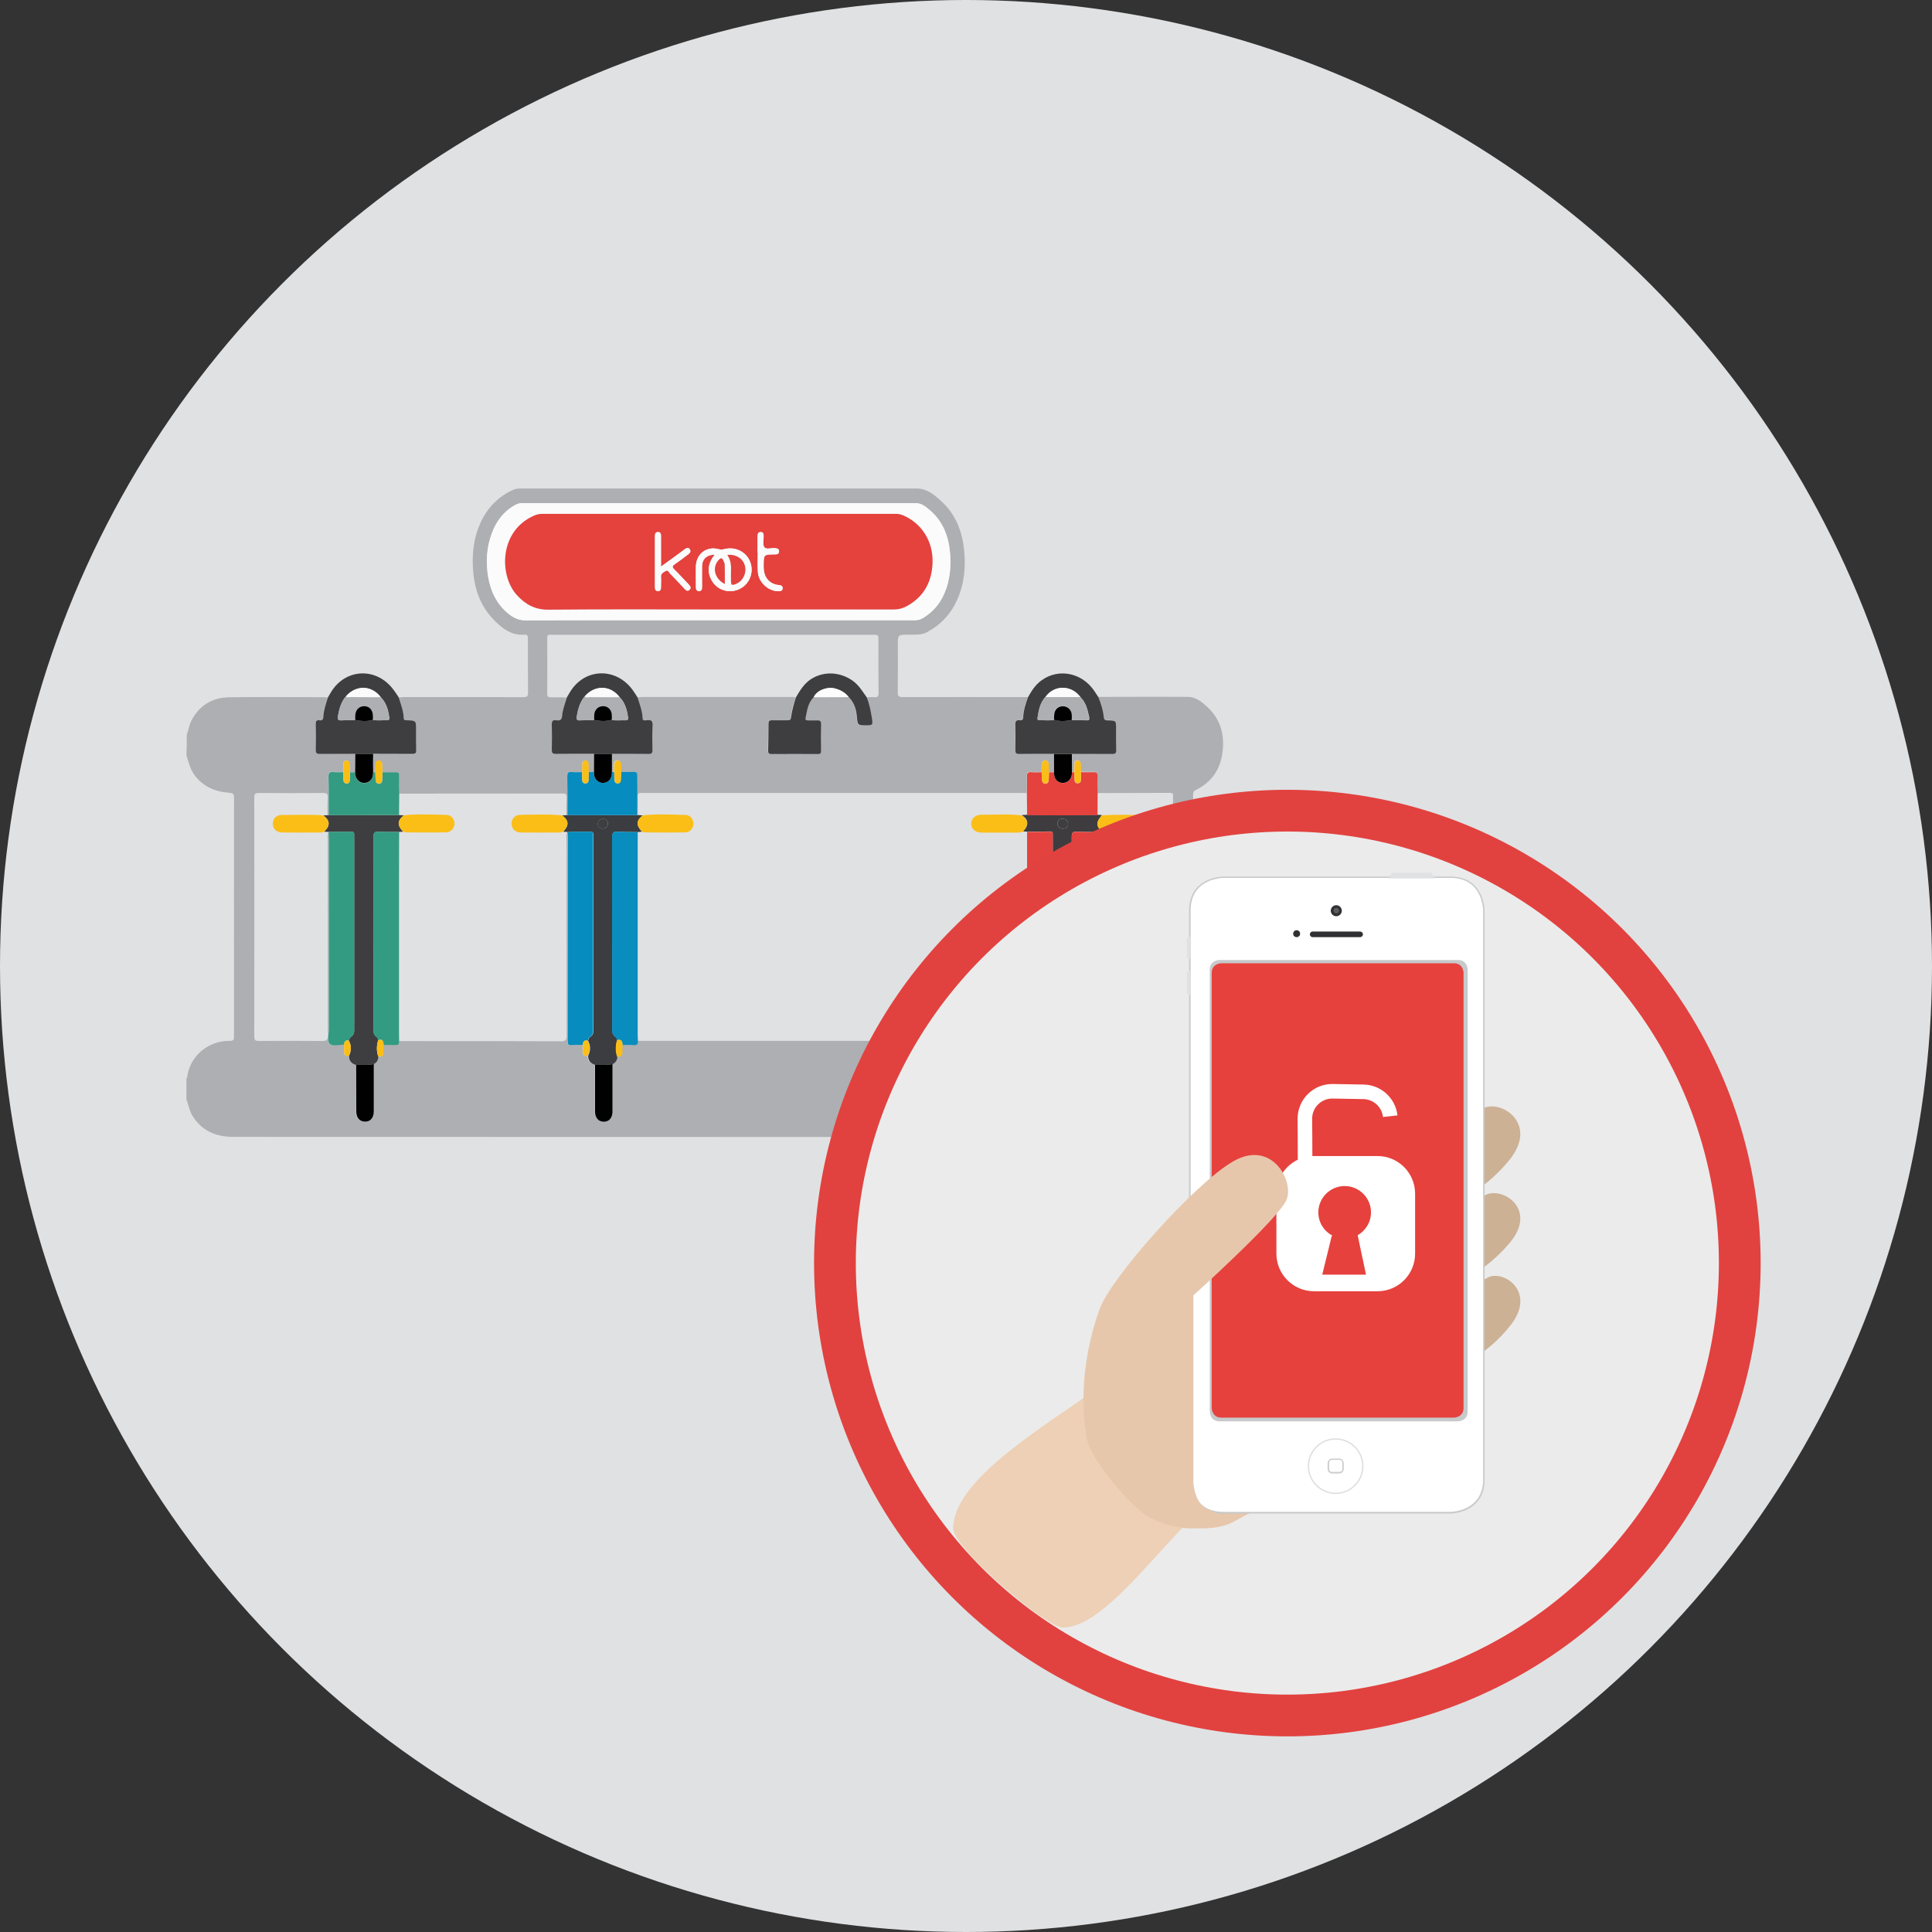 <svg xmlns="http://www.w3.org/2000/svg" xmlns:xlink="http://www.w3.org/1999/xlink" version="1.1" id="Layer_1" x="0" y="0" xml:space="preserve" width="199" height="199"><rect width="100%" height="100%" fill="#333333" stroke="none"/><style type="text/css" id="style2">.st0{fill:#e0e1e3}.st1{fill:#adafb2}.st2{fill:#3e3e40}.st5{fill:#e4423e}.st6{fill:#339b82}.st7{fill:#068cbe}.st9{fill:#e5413d}.st10{fill:#010101}.st11{fill:#fbbe17}.st12{fill:#fbfbfb}.st16{fill:#e7c7ac}.st17{fill:#ccb195}.st19{fill:#fff}.st20{fill:#c7c9cb}.st21{fill:#313133}</style><circle class="st0" cx="99.5" cy="99.5" r="99.5" id="circle4" stroke-width="1.1"/><g id="g132" transform="translate(-12 -12) scale(1.116)"><path class="st1" d="m 27.99,78.56 c 0.17,-0.41 0.21,-0.86 0.41,-1.26 0.73,-1.44 1.94,-2.17 3.51,-2.19 2.87,-0.05 5.73,-0.01 8.6,-0.01 0.17,0 0.34,0.01 0.5,0.02 -0.18,0.59 -0.39,1.17 -0.43,1.79 -0.02,0.25 -0.1,0.36 -0.35,0.32 -0.28,-0.04 -0.36,0.08 -0.35,0.36 0.02,0.8 0.02,1.6 0,2.4 -0.01,0.28 0.08,0.36 0.36,0.35 1.09,-0.02 2.19,-0.01 3.28,-0.01 0,0.56 0,1.12 -0.01,1.68 -0.16,0 -0.31,0 -0.47,0 -0.01,-0.25 -0.01,-0.5 -0.02,-0.75 -0.01,-0.18 -0.1,-0.31 -0.27,-0.32 -0.2,-0.01 -0.3,0.12 -0.32,0.31 -0.01,0.25 -0.01,0.5 -0.02,0.75 -0.29,0 -0.59,0.02 -0.88,-0.01 -0.36,-0.04 -0.49,0.07 -0.48,0.45 0.03,1.17 0.02,2.35 0.02,3.53 -0.03,0 -0.06,0 -0.09,0 0,-0.53 -0.01,-1.07 0.02,-1.6 0.02,-0.33 -0.08,-0.43 -0.42,-0.43 -1.98,0.02 -3.97,0.02 -5.95,0 -0.36,0 -0.41,0.13 -0.41,0.44 0.01,7.34 0.01,14.69 0,22.03 0,0.34 0.1,0.42 0.43,0.42 1.94,-0.01 3.89,-0.02 5.83,0 0.44,0.01 0.53,-0.12 0.53,-0.54 C 41,100.25 41,94.22 41,88.18 41,88 40.95,87.81 41.05,87.64 c 0.01,0.18 0.02,0.36 0.02,0.55 0,5.86 0,11.72 0,17.58 0,0.45 -0.19,1.03 0.07,1.3 0.28,0.3 0.88,0.06 1.34,0.1 0.01,0.2 0.03,0.39 0.01,0.59 -0.02,0.33 0.12,0.47 0.45,0.43 0.01,0.45 0.23,0.72 0.66,0.83 0,1.42 0,2.83 0,4.25 0,0.61 0.29,0.97 0.79,0.99 0.52,0.01 0.83,-0.35 0.83,-0.98 0,-1.44 0,-2.89 0,-4.33 0.29,-0.14 0.41,-0.38 0.42,-0.69 0.38,0.08 0.51,-0.09 0.49,-0.45 -0.01,-0.21 0.01,-0.42 0.01,-0.62 0.35,0 0.69,-0.02 1.04,0.01 0.28,0.02 0.42,-0.08 0.4,-0.36 4.98,0 9.96,0 14.95,0.02 0.45,0 0.52,-0.14 0.52,-0.55 -0.01,-6.04 -0.01,-12.07 -0.01,-18.11 0,-0.18 -0.05,-0.37 0.05,-0.54 0.01,0.08 0.02,0.17 0.02,0.25 0,6.3 0,12.6 -0.01,18.9 0,0.29 0.06,0.41 0.36,0.39 0.35,-0.02 0.7,-0.01 1.05,-0.02 0.01,0.19 0.03,0.38 0.01,0.57 -0.02,0.33 0.1,0.5 0.45,0.45 0.01,0.45 0.23,0.72 0.67,0.83 0,1.43 0,2.86 0,4.29 0,0.59 0.33,0.95 0.83,0.94 0.49,-0.01 0.78,-0.36 0.78,-0.94 0,-1.46 0,-2.92 0,-4.38 0.28,-0.15 0.42,-0.37 0.42,-0.69 0.38,0.08 0.5,-0.11 0.49,-0.46 -0.01,-0.21 0.01,-0.41 0.01,-0.62 0.35,0 0.69,-0.01 1.04,0.01 0.29,0.02 0.41,-0.09 0.39,-0.37 0.13,0 0.25,0.01 0.38,0.01 11.71,0 23.43,0 35.14,0 0.13,0 0.25,-0.01 0.38,-0.01 -0.02,0.28 0.09,0.39 0.39,0.37 0.35,-0.03 0.7,0 1.05,0 0,0.21 0.01,0.42 0.01,0.63 0,0.32 0.15,0.46 0.48,0.38 -0.02,0.46 0.22,0.73 0.65,0.84 0,1.43 -0.01,2.86 0,4.29 0,0.6 0.34,0.96 0.84,0.94 0.49,-0.01 0.8,-0.37 0.8,-0.94 0,-1.46 0,-2.92 0,-4.38 0.27,-0.14 0.39,-0.36 0.41,-0.66 0.36,0.03 0.5,-0.13 0.47,-0.48 -0.02,-0.2 0.01,-0.41 0.01,-0.62 0.35,0 0.7,-0.02 1.04,0 0.3,0.02 0.39,-0.11 0.38,-0.38 2.17,0 4.33,0 6.5,0.02 0.42,0.01 0.5,-0.13 0.5,-0.52 -0.01,-7.29 -0.01,-14.57 -0.01,-21.86 0,-0.07 -0.01,-0.14 0,-0.21 0.02,-0.21 -0.06,-0.3 -0.28,-0.3 -2.24,0.01 -4.47,0.01 -6.71,0.02 0,-0.52 -0.03,-1.04 -0.01,-1.56 0.02,-0.35 -0.11,-0.43 -0.43,-0.41 -0.36,0.02 -0.73,0 -1.09,0 -0.01,-0.25 0,-0.5 -0.02,-0.75 -0.01,-0.19 -0.12,-0.33 -0.31,-0.31 -0.17,0.01 -0.27,0.14 -0.27,0.31 -0.01,0.25 -0.01,0.5 -0.02,0.75 -0.07,0 -0.15,0 -0.22,0 0,-0.56 0,-1.12 -0.01,-1.68 1.24,0 2.47,0 3.71,0.01 0.27,0 0.37,-0.07 0.36,-0.35 -0.02,-0.66 -0.01,-1.32 -0.01,-1.98 0,-0.76 0,-0.77 -0.77,-0.77 -0.24,0 -0.35,-0.05 -0.37,-0.32 -0.06,-0.63 -0.26,-1.23 -0.49,-1.82 2.77,0 5.55,-0.02 8.32,0 0.74,0.01 1.31,0.49 1.82,0.97 1.18,1.11 1.56,2.5 1.37,4.09 -0.19,1.64 -1.01,2.82 -2.49,3.55 -0.23,0.11 -0.23,0.28 -0.23,0.48 0,2.74 0,5.49 0,8.23 0,4.69 0,9.37 -0.01,14.06 0,0.32 0.09,0.49 0.38,0.65 1.36,0.74 2.15,1.87 2.34,3.43 0.18,1.48 -0.12,2.8 -1.13,3.9 -0.7,0.75 -1.52,1.27 -2.64,1.27 -29.18,-0.01 -58.37,-0.01 -87.55,-0.02 -1.56,0 -2.88,-0.54 -3.74,-1.94 -0.29,-0.47 -0.37,-1.01 -0.56,-1.52 0,-0.65 0,-1.29 0,-1.94 0.02,-0.03 0.07,-0.06 0.07,-0.1 0.22,-1.93 1.92,-3.39 3.94,-3.36 0.39,0.01 0.38,-0.19 0.38,-0.46 0,-7.33 -0.01,-14.66 0,-21.99 0,-0.35 -0.1,-0.42 -0.44,-0.45 -1.31,-0.09 -2.44,-0.57 -3.24,-1.68 -0.38,-0.54 -0.51,-1.17 -0.71,-1.77 0.03,-0.62 0.03,-1.27 0.03,-1.91 z" id="path6"/><path class="st1" d="m 47.56,75.13 c 0.18,-0.01 0.36,-0.04 0.54,-0.04 3.65,0 7.29,-0.01 10.94,0.01 0.34,0 0.46,-0.07 0.45,-0.44 -0.02,-1.65 -0.01,-3.29 -0.01,-4.94 0,-0.24 -0.02,-0.41 -0.33,-0.39 -1.24,0.1 -2.11,-0.63 -2.88,-1.43 -1.22,-1.28 -1.75,-2.86 -1.86,-4.61 -0.1,-1.48 0.07,-2.91 0.68,-4.26 0.64,-1.41 1.65,-2.46 3.08,-3.09 0.19,-0.08 0.38,-0.1 0.58,-0.1 12.21,0 24.41,0 36.62,0 0.88,0 1.53,0.52 2.14,1.06 1.33,1.16 1.99,2.67 2.2,4.41 0.2,1.65 0.07,3.24 -0.6,4.77 -0.58,1.32 -1.51,2.32 -2.78,3.01 -0.57,0.31 -1.17,0.23 -1.77,0.24 -0.94,0.01 -0.94,0 -0.94,0.95 0,1.46 0.01,2.93 -0.01,4.39 0,0.34 0.11,0.42 0.43,0.42 3.86,-0.01 7.71,0 11.57,0 -0.21,0.61 -0.41,1.22 -0.44,1.87 -0.01,0.23 -0.15,0.29 -0.34,0.26 -0.33,-0.04 -0.4,0.12 -0.39,0.42 0.02,0.77 0.02,1.54 0,2.31 -0.01,0.29 0.07,0.39 0.37,0.38 1.07,-0.02 2.13,-0.01 3.2,-0.01 0,0.56 0,1.12 0,1.68 -0.15,0 -0.31,0 -0.46,0 0,-0.22 -0.01,-0.44 -0.01,-0.66 0,-0.22 -0.07,-0.4 -0.32,-0.41 -0.25,0 -0.3,0.2 -0.32,0.41 -0.01,0.22 -0.01,0.44 -0.02,0.66 -0.31,0 -0.62,0.02 -0.93,-0.01 -0.37,-0.04 -0.45,0.11 -0.43,0.45 0.02,0.5 0,1.01 -0.01,1.51 -0.13,0 -0.25,-0.01 -0.38,-0.01 -11.68,0 -23.37,0 -35.05,0 -0.04,0 -0.09,0 -0.13,0 -0.25,-0.03 -0.35,0.06 -0.34,0.33 0.02,0.56 0,1.13 0,1.69 -0.02,0.01 -0.05,0.01 -0.07,0 0,-1.2 0,-2.41 0.01,-3.61 0,-0.27 -0.08,-0.37 -0.36,-0.36 -0.38,0.02 -0.76,0 -1.13,0 0,-0.24 0,-0.48 -0.02,-0.71 -0.01,-0.18 -0.09,-0.35 -0.3,-0.35 -0.22,0 -0.32,0.15 -0.33,0.36 -0.01,0.24 -0.01,0.48 -0.01,0.71 -0.07,0 -0.14,0 -0.21,0 0,-0.56 -0.01,-1.12 -0.01,-1.68 1.14,0 2.28,-0.01 3.42,0.01 0.28,0 0.36,-0.08 0.35,-0.36 -0.02,-0.74 -0.03,-1.49 0.01,-2.23 0.02,-0.43 -0.11,-0.58 -0.53,-0.53 -0.14,0.02 -0.38,0.08 -0.39,-0.18 -0.03,-0.67 -0.27,-1.29 -0.46,-1.91 0.14,-0.01 0.28,-0.04 0.42,-0.04 4.59,0 9.17,0 13.76,0 0.14,0 0.28,-0.02 0.41,0.05 -0.19,0.6 -0.36,1.2 -0.44,1.82 -0.04,0.26 -0.15,0.28 -0.35,0.28 -0.48,-0.01 -0.96,0 -1.43,0 -0.21,0 -0.3,0.08 -0.3,0.3 0,0.83 -0.01,1.66 -0.03,2.49 0,0.22 0.05,0.33 0.3,0.33 1.43,-0.01 2.87,-0.01 4.3,0 0.23,0 0.28,-0.09 0.28,-0.3 -0.01,-0.83 -0.01,-1.66 0,-2.49 0.01,-0.27 -0.1,-0.34 -0.35,-0.32 -0.28,0.02 -0.56,0 -0.84,0 -0.14,0 -0.28,-0.02 -0.24,-0.2 0.14,-0.69 0.21,-1.41 0.76,-1.94 1.08,0 2.15,0 3.23,0 0.48,0.48 0.69,1.08 0.75,1.73 0.08,0.88 0.06,0.89 0.94,0.88 0.52,0 0.56,-0.06 0.47,-0.58 -0.11,-0.69 -0.23,-1.37 -0.5,-2.02 0.24,0 0.48,-0.03 0.72,-0.01 0.32,0.03 0.4,-0.09 0.4,-0.4 -0.02,-1.6 -0.01,-3.21 -0.01,-4.81 0,-0.55 0,-0.55 -0.54,-0.55 -9.83,0 -19.67,0 -29.5,0 -0.07,0 -0.14,0.01 -0.21,0 -0.23,-0.03 -0.32,0.06 -0.32,0.31 0.01,1.72 0.01,3.43 0,5.15 0,0.25 0.09,0.31 0.32,0.31 0.49,-0.01 0.98,0.01 1.47,0.02 -0.16,0.54 -0.37,1.07 -0.4,1.63 -0.02,0.39 -0.15,0.56 -0.55,0.49 -0.31,-0.06 -0.42,0.07 -0.41,0.4 0.02,0.77 0.02,1.55 0,2.32 -0.01,0.28 0.06,0.4 0.37,0.39 1.17,-0.02 2.34,-0.01 3.5,-0.01 0,0.56 0,1.12 -0.01,1.68 -0.16,0 -0.32,0 -0.48,0.01 0,-0.25 -0.01,-0.5 -0.01,-0.76 0,-0.18 -0.1,-0.31 -0.27,-0.32 -0.2,-0.01 -0.31,0.12 -0.31,0.32 -0.01,0.25 -0.01,0.5 -0.02,0.76 -0.32,0 -0.65,0.02 -0.97,-0.01 -0.33,-0.03 -0.4,0.11 -0.39,0.41 0.02,1.19 0.01,2.38 0.02,3.57 -0.03,0 -0.06,0 -0.09,0 0,-0.55 -0.01,-1.1 0.02,-1.64 0.01,-0.29 -0.07,-0.39 -0.37,-0.38 C 57.65,84 52.62,84 47.59,84 c 0,-0.55 -0.02,-1.09 -0.01,-1.64 0,-0.23 -0.07,-0.33 -0.31,-0.32 -0.41,0.01 -0.81,0 -1.22,0 0,-0.22 0,-0.45 -0.01,-0.67 -0.01,-0.19 -0.07,-0.39 -0.3,-0.39 -0.25,-0.01 -0.33,0.17 -0.33,0.4 0,0.22 -0.01,0.45 -0.01,0.67 -0.07,0 -0.14,0 -0.21,0 0,-0.56 0,-1.12 0,-1.68 1.21,0 2.42,-0.01 3.63,0.01 0.28,0 0.37,-0.08 0.36,-0.35 -0.02,-0.62 -0.01,-1.24 -0.01,-1.86 0,-0.86 0,-0.86 -0.83,-0.9 C 48.2,77.26 48.04,77.3 48.03,77.09 48,76.38 47.75,75.76 47.56,75.13 Z M 77.07,68 c 6.02,0 12.05,0 18.07,0 0.27,0 0.52,-0.04 0.76,-0.18 0.93,-0.55 1.6,-1.32 2.02,-2.31 0.51,-1.18 0.62,-2.43 0.52,-3.7 -0.13,-1.57 -0.66,-2.95 -1.89,-3.99 -0.37,-0.31 -0.74,-0.63 -1.29,-0.63 -12.11,0.01 -24.21,0 -36.32,0 -0.22,0 -0.41,0.05 -0.6,0.15 -1.1,0.6 -1.81,1.53 -2.22,2.7 -0.44,1.25 -0.53,2.55 -0.33,3.85 0.21,1.35 0.75,2.55 1.83,3.46 0.48,0.41 0.99,0.67 1.67,0.66 C 65.22,67.99 71.14,68 77.07,68 Z" id="path8"/><path class="st2" d="m 108.03,80.33 c -1.07,0 -2.13,-0.01 -3.2,0.01 -0.3,0.01 -0.38,-0.1 -0.37,-0.38 0.02,-0.77 0.02,-1.54 0,-2.31 -0.01,-0.3 0.06,-0.46 0.39,-0.42 0.19,0.03 0.33,-0.03 0.34,-0.26 0.02,-0.65 0.23,-1.26 0.44,-1.87 0.21,-0.34 0.4,-0.7 0.67,-1.01 1.39,-1.63 3.84,-1.57 5.24,0.15 0.22,0.27 0.39,0.57 0.59,0.86 0.23,0.59 0.43,1.19 0.49,1.82 0.02,0.26 0.13,0.32 0.37,0.32 0.77,0.01 0.77,0.02 0.77,0.77 0,0.66 -0.01,1.32 0.01,1.98 0.01,0.28 -0.09,0.35 -0.36,0.35 -1.24,-0.01 -2.47,-0.01 -3.71,-0.01 -0.57,0 -1.12,0 -1.67,0 z m 2.44,-5.24 c -0.84,-1.14 -2.44,-1.14 -3.23,0 -0.5,0.55 -0.62,1.24 -0.72,1.94 -0.02,0.16 0.05,0.2 0.19,0.2 0.45,-0.02 0.9,0.05 1.35,-0.04 0.54,0.17 1.08,0.12 1.63,0.02 0.46,0.01 0.92,0.01 1.38,0.03 0.19,0.01 0.25,-0.08 0.22,-0.26 -0.15,-0.69 -0.29,-1.37 -0.82,-1.89 z" id="path10"/><path class="st2" d="m 47.56,75.13 c 0.19,0.63 0.44,1.25 0.46,1.92 0.01,0.21 0.18,0.18 0.31,0.18 0.83,0.04 0.83,0.04 0.83,0.9 0,0.62 -0.01,1.24 0.01,1.86 0.01,0.28 -0.09,0.36 -0.36,0.35 -1.21,-0.01 -2.42,-0.01 -3.63,-0.01 -0.55,0 -1.1,0 -1.65,0 -1.09,0 -2.19,0 -3.28,0.01 -0.27,0 -0.36,-0.08 -0.36,-0.35 0.02,-0.8 0.02,-1.6 0,-2.4 -0.01,-0.27 0.07,-0.4 0.35,-0.36 0.25,0.04 0.34,-0.07 0.35,-0.32 0.04,-0.62 0.24,-1.2 0.43,-1.79 0.08,-0.14 0.17,-0.29 0.25,-0.43 1.33,-2.27 4.25,-2.4 5.82,-0.25 0.17,0.22 0.32,0.46 0.47,0.69 z m -4.87,-0.12 c -0.46,0.54 -0.64,1.2 -0.75,1.88 -0.04,0.25 0.03,0.36 0.31,0.35 0.43,-0.02 0.87,-0.02 1.3,-0.03 0.54,0.1 1.09,0.15 1.63,-0.02 0.43,0.1 0.86,0.02 1.3,0.04 0.21,0.01 0.22,-0.13 0.2,-0.28 C 46.59,76.26 46.4,75.61 45.9,75.1 45.06,73.99 43.62,73.95 42.69,75.01 Z" id="path12"/><path class="st2" d="m 41.07,87.54 c -0.13,-0.01 -0.27,-0.02 -0.4,-0.03 0.58,-0.54 0.56,-1.02 -0.07,-1.5 0.14,-0.01 0.27,-0.01 0.41,-0.02 0.03,0 0.06,0 0.09,0 2.16,0 4.33,-0.01 6.49,-0.01 0.15,0.01 0.3,0.02 0.44,0.03 -0.61,0.48 -0.63,0.92 -0.07,1.5 -0.12,0.01 -0.24,0.02 -0.36,0.03 -0.62,-0.01 -1.24,0.02 -1.85,-0.03 -0.43,-0.03 -0.53,0.11 -0.53,0.53 0.01,5.79 0.01,11.57 0.01,17.36 0,0.39 -0.1,0.82 0.32,1.09 0.07,0.04 0.08,0.18 0.11,0.27 -0.15,0.5 -0.17,1.01 0.01,1.51 -0.01,0.31 -0.13,0.55 -0.42,0.69 -0.54,0.14 -1.08,0.04 -1.63,0.08 -0.43,-0.11 -0.66,-0.38 -0.66,-0.83 0.23,-0.48 0.25,-0.95 -0.02,-1.42 0.06,-0.11 0.09,-0.27 0.18,-0.32 0.37,-0.23 0.32,-0.57 0.32,-0.92 0,-5.81 0,-11.62 0,-17.42 0,-0.11 -0.01,-0.23 0,-0.34 0.01,-0.2 -0.07,-0.28 -0.27,-0.27 -0.7,0 -1.4,0.01 -2.1,0.02 z" id="path14"/><path d="M 62.64,86.01 C 62.78,86 62.91,86 63.05,85.99 c 0.03,0 0.06,0 0.09,0 2.15,0 4.29,-0.01 6.44,-0.01 0.02,0.01 0.05,0.01 0.07,0 0.14,0.01 0.28,0.02 0.43,0.03 -0.61,0.47 -0.63,0.93 -0.07,1.5 -0.13,0.01 -0.25,0.03 -0.38,0.04 -0.62,-0.01 -1.24,0 -1.85,-0.04 -0.41,-0.03 -0.52,0.1 -0.52,0.51 0.01,5.79 0.01,11.59 0.01,17.38 0,0.39 -0.1,0.82 0.33,1.09 0.07,0.04 0.08,0.17 0.12,0.27 -0.15,0.5 -0.17,1.01 0.01,1.51 0,0.32 -0.15,0.54 -0.42,0.69 -0.53,0.14 -1.08,0.04 -1.61,0.08 -0.43,-0.11 -0.66,-0.38 -0.67,-0.83 0.24,-0.47 0.25,-0.94 0,-1.4 0.05,-0.11 0.07,-0.28 0.16,-0.33 0.42,-0.23 0.33,-0.61 0.33,-0.96 0,-5.79 0,-11.59 0,-17.38 0,-0.11 -0.01,-0.23 0,-0.34 0.01,-0.19 -0.06,-0.29 -0.26,-0.28 -0.7,0.02 -1.41,-0.04 -2.11,0.03 -0.14,-0.01 -0.27,-0.03 -0.41,-0.04 0.55,-0.58 0.52,-1.03 -0.1,-1.5 z m 4.21,0.72 c -0.01,-0.31 -0.23,-0.4 -0.48,-0.39 -0.27,0.01 -0.44,0.19 -0.44,0.46 0,0.3 0.23,0.44 0.47,0.43 0.26,-0.01 0.47,-0.18 0.45,-0.5 z" id="path16" fill="#3b3d40"/><path d="m 112.45,87.5 c -0.13,0.01 -0.27,0.03 -0.4,0.04 -0.63,-0.01 -1.27,0.01 -1.9,-0.03 -0.4,-0.03 -0.48,0.11 -0.48,0.49 0.01,5.83 0.01,11.67 0.01,17.5 0,0.35 -0.08,0.73 0.32,0.96 0.07,0.04 0.09,0.2 0.13,0.3 -0.14,0.51 -0.17,1.02 0.03,1.52 -0.01,0.3 -0.14,0.52 -0.41,0.66 -0.54,0.13 -1.09,0.05 -1.63,0.08 -0.44,-0.11 -0.67,-0.38 -0.65,-0.84 0.19,-0.47 0.19,-0.94 0,-1.41 0.05,-0.12 0.07,-0.29 0.15,-0.34 0.38,-0.22 0.3,-0.56 0.3,-0.89 0,-5.82 0,-11.65 0,-17.47 0,-0.11 -0.01,-0.23 0,-0.34 0.01,-0.19 -0.08,-0.24 -0.25,-0.24 -0.7,0.01 -1.41,0.02 -2.11,0.03 -0.13,-0.01 -0.26,-0.02 -0.39,-0.04 0.57,-0.58 0.52,-1.11 -0.13,-1.5 0.17,-0.01 0.34,-0.02 0.52,-0.03 2.17,0.04 4.33,0.03 6.5,0 0.14,0.01 0.27,0.02 0.41,0.03 -0.57,0.64 -0.57,1.01 -0.02,1.52 z m -3.62,-1.18 c -0.31,-0.01 -0.47,0.2 -0.48,0.44 -0.01,0.27 0.22,0.48 0.49,0.48 0.26,0 0.51,-0.14 0.49,-0.46 -0.01,-0.3 -0.21,-0.44 -0.5,-0.46 z" id="path18" fill="#3e3c3e"/><path class="st5" d="m 105.55,87.54 c 0.7,-0.01 1.41,-0.02 2.11,-0.03 0.17,0 0.27,0.05 0.25,0.24 -0.01,0.11 0,0.22 0,0.34 0,5.82 0,11.65 0,17.47 0,0.33 0.08,0.67 -0.3,0.89 -0.09,0.05 -0.1,0.22 -0.15,0.34 -0.34,-0.08 -0.47,0.1 -0.49,0.41 -0.35,0 -0.7,-0.02 -1.05,0 -0.3,0.02 -0.41,-0.09 -0.39,-0.37 0,-0.18 0.01,-0.37 0.01,-0.55 0.01,-6.25 0.01,-12.49 0.01,-18.74 z" id="path20"/><path class="st6" d="m 41.07,87.54 c 0.7,-0.01 1.41,-0.01 2.11,-0.03 0.2,0 0.29,0.07 0.27,0.27 -0.01,0.11 0,0.22 0,0.34 0,5.81 0,11.62 0,17.42 0,0.35 0.05,0.7 -0.32,0.92 -0.09,0.06 -0.12,0.21 -0.18,0.32 -0.32,-0.05 -0.43,0.12 -0.44,0.4 -0.46,-0.03 -1.05,0.2 -1.34,-0.1 -0.26,-0.27 -0.07,-0.86 -0.07,-1.3 0,-5.86 0,-11.72 0,-17.58 0,-0.18 -0.02,-0.36 -0.02,-0.55 -0.01,-0.03 -0.01,-0.07 -0.01,-0.11 z" id="path22"/><path class="st7" d="m 63.12,87.55 c 0.7,-0.07 1.4,-0.01 2.11,-0.03 0.21,-0.01 0.28,0.09 0.26,0.28 -0.01,0.11 0,0.22 0,0.34 0,5.79 0,11.59 0,17.38 0,0.35 0.09,0.73 -0.33,0.96 -0.09,0.05 -0.11,0.22 -0.16,0.33 -0.33,-0.09 -0.44,0.09 -0.45,0.38 -0.35,0 -0.7,-0.01 -1.05,0.02 -0.31,0.02 -0.36,-0.1 -0.36,-0.39 0.01,-6.3 0.01,-12.6 0.01,-18.9 0,-0.08 -0.02,-0.17 -0.02,-0.25 -0.02,-0.05 -0.01,-0.09 -0.01,-0.12 z" id="path24"/><path d="m 67.7,106.76 c -0.04,-0.09 -0.05,-0.22 -0.12,-0.27 -0.43,-0.28 -0.33,-0.7 -0.33,-1.09 0,-5.79 0,-11.59 -0.01,-17.38 0,-0.41 0.11,-0.54 0.52,-0.51 0.62,0.04 1.24,0.03 1.85,0.04 0,6.25 0,12.49 0,18.74 0,0.18 0.01,0.37 0.02,0.55 0.02,0.28 -0.09,0.39 -0.39,0.37 -0.34,-0.03 -0.69,-0.01 -1.04,-0.01 0,-0.34 -0.1,-0.57 -0.5,-0.44 z" id="path26" fill="#098dbe"/><path class="st9" d="m 110.13,106.77 c -0.04,-0.1 -0.05,-0.26 -0.13,-0.3 -0.4,-0.23 -0.32,-0.61 -0.32,-0.96 0,-5.83 0,-11.67 -0.01,-17.5 0,-0.38 0.09,-0.52 0.48,-0.49 0.63,0.04 1.26,0.03 1.9,0.03 0,6.26 0,12.52 0,18.78 0,0.17 0.01,0.34 0.01,0.51 0.01,0.27 -0.08,0.4 -0.38,0.38 -0.34,-0.03 -0.69,-0.01 -1.04,0 -0.03,-0.33 -0.08,-0.63 -0.51,-0.45 z" id="path28"/><path class="st6" d="m 45.65,106.76 c -0.04,-0.09 -0.04,-0.22 -0.11,-0.27 -0.43,-0.28 -0.32,-0.7 -0.32,-1.09 0,-5.79 0,-11.57 -0.01,-17.36 0,-0.43 0.1,-0.56 0.53,-0.53 0.62,0.04 1.24,0.02 1.85,0.03 0,1.15 -0.01,2.3 -0.01,3.46 0,5.1 0,10.2 0,15.3 0,0.18 0.01,0.36 0.01,0.55 0.02,0.29 -0.11,0.38 -0.4,0.36 -0.34,-0.02 -0.69,-0.01 -1.04,-0.01 0,-0.34 -0.08,-0.59 -0.5,-0.44 z" id="path30"/><path class="st9" d="m 112.05,85.98 c -2.17,0.03 -4.33,0.04 -6.5,0 -0.01,-0.67 -0.01,-1.33 -0.02,-2 0,-0.5 0.03,-1.01 0.01,-1.51 -0.02,-0.34 0.07,-0.49 0.43,-0.45 0.31,0.03 0.62,0.01 0.93,0.01 0,0.24 -0.01,0.47 0.02,0.71 0.02,0.2 0.13,0.36 0.34,0.35 0.19,-0.01 0.28,-0.17 0.29,-0.35 0.01,-0.24 0.01,-0.47 0.02,-0.71 0.15,0 0.31,0 0.46,0 0.01,0.38 0.08,0.72 0.46,0.91 0.47,0.23 1.21,-0.01 1.2,-0.92 0.07,0 0.15,0 0.22,0 0.01,0.24 0.02,0.47 0.02,0.71 0,0.2 0.08,0.32 0.29,0.32 0.21,0 0.3,-0.12 0.3,-0.32 0,-0.24 0.01,-0.47 0.01,-0.71 0.36,0 0.73,0.02 1.09,0 0.32,-0.02 0.45,0.06 0.43,0.41 -0.03,0.52 0,1.04 0.01,1.56 0,0.65 -0.01,1.32 -0.01,1.99 z" id="path32"/><path class="st6" d="m 47.58,85.98 c -2.16,0 -4.33,0.01 -6.49,0.01 0,-1.18 0.01,-2.35 -0.02,-3.53 -0.01,-0.39 0.12,-0.49 0.48,-0.45 0.29,0.03 0.59,0.01 0.88,0.01 0.01,0.24 0.01,0.48 0.02,0.71 0,0.2 0.1,0.33 0.3,0.34 0.2,0 0.29,-0.14 0.29,-0.33 0,-0.24 0.01,-0.48 0.02,-0.71 0.16,0 0.31,0 0.47,0 -0.02,0.88 0.71,1.16 1.2,0.92 0.38,-0.19 0.45,-0.54 0.46,-0.92 0.07,0 0.14,0 0.21,0 0.01,0.25 0.01,0.5 0.03,0.75 0.02,0.19 0.12,0.32 0.32,0.31 0.18,-0.01 0.27,-0.14 0.28,-0.31 0.02,-0.25 0.02,-0.5 0.03,-0.75 0.41,0 0.81,0.01 1.22,0 0.24,-0.01 0.32,0.08 0.31,0.32 -0.01,0.55 0,1.09 0.01,1.64 -0.01,0.65 -0.01,1.32 -0.02,1.99 z" id="path34"/><path class="st10" d="m 108.11,109.04 c 0.54,-0.03 1.09,0.05 1.63,-0.08 0,1.46 0.01,2.92 0,4.38 0,0.57 -0.31,0.93 -0.8,0.94 -0.5,0.01 -0.84,-0.35 -0.84,-0.94 0.01,-1.44 0.01,-2.87 0.01,-4.3 z" id="path36"/><path class="st10" d="m 65.67,109.04 c 0.54,-0.05 1.08,0.06 1.61,-0.08 0,1.46 0,2.92 0,4.38 0,0.58 -0.3,0.93 -0.78,0.94 -0.51,0.01 -0.83,-0.35 -0.83,-0.94 0,-1.44 0,-2.87 0,-4.3 z" id="path38"/><path class="st10" d="m 43.62,109.04 c 0.54,-0.04 1.09,0.06 1.63,-0.08 0,1.44 0,2.89 0,4.33 0,0.64 -0.31,1 -0.83,0.98 -0.5,-0.01 -0.79,-0.37 -0.79,-0.99 -0.01,-1.41 -0.01,-2.83 -0.01,-4.24 z" id="path40"/><path class="st10" d="m 109.69,82.01 c 0.01,0.9 -0.73,1.15 -1.2,0.92 -0.38,-0.19 -0.45,-0.54 -0.46,-0.91 0,-0.56 0,-1.12 0,-1.68 0.55,0 1.1,0 1.65,0 0,0.55 0,1.11 0.01,1.67 z" id="path42"/><path class="st10" d="m 45.19,82.01 c -0.01,0.38 -0.08,0.73 -0.46,0.92 -0.49,0.24 -1.21,-0.04 -1.2,-0.92 0,-0.56 0,-1.12 0.01,-1.68 0.55,0 1.1,0 1.65,0 -0.01,0.56 -0.01,1.12 0,1.68 z" id="path44"/><path class="st11" d="m 43.06,82.02 c -0.01,0.24 -0.01,0.48 -0.02,0.71 0,0.2 -0.09,0.34 -0.29,0.33 -0.2,0 -0.3,-0.14 -0.3,-0.34 0,-0.24 -0.01,-0.48 -0.02,-0.71 0.01,-0.25 0,-0.5 0.02,-0.75 0.01,-0.19 0.11,-0.33 0.32,-0.31 0.17,0.01 0.27,0.14 0.27,0.32 0,0.25 0.01,0.5 0.02,0.75 z" id="path46"/><path class="st11" d="m 110.53,82.01 c 0,0.24 -0.01,0.47 -0.01,0.71 0,0.2 -0.09,0.32 -0.3,0.32 -0.21,0 -0.29,-0.12 -0.29,-0.32 0,-0.24 -0.01,-0.47 -0.02,-0.71 0.01,-0.25 0.01,-0.5 0.02,-0.75 0.01,-0.18 0.1,-0.3 0.27,-0.31 0.2,-0.01 0.3,0.12 0.31,0.31 0.02,0.25 0.01,0.5 0.02,0.75 z" id="path48"/><path class="st11" d="m 45.65,106.76 c 0.41,-0.14 0.5,0.1 0.51,0.43 0,0.21 -0.02,0.42 -0.01,0.62 0.02,0.36 -0.11,0.53 -0.49,0.45 -0.17,-0.5 -0.16,-1 -0.01,-1.5 z" id="path50"/><path class="st11" d="m 67.7,106.76 c 0.4,-0.13 0.5,0.1 0.51,0.43 0,0.21 -0.02,0.41 -0.01,0.62 0.01,0.35 -0.11,0.54 -0.49,0.46 -0.18,-0.51 -0.16,-1.01 -0.01,-1.51 z" id="path52"/><path class="st11" d="m 110.13,106.77 c 0.44,-0.18 0.48,0.12 0.52,0.43 -0.01,0.21 -0.03,0.41 -0.01,0.62 0.03,0.36 -0.12,0.52 -0.47,0.48 -0.22,-0.51 -0.19,-1.02 -0.04,-1.53 z" id="path54"/><path class="st11" d="m 106.97,107.2 c 0.02,-0.3 0.15,-0.48 0.49,-0.41 0.19,0.47 0.19,0.94 0,1.41 -0.33,0.09 -0.47,-0.05 -0.48,-0.38 0,-0.21 -0.01,-0.41 -0.01,-0.62 z" id="path56"/><path class="st11" d="m 42.5,107.19 c 0.01,-0.28 0.12,-0.46 0.44,-0.4 0.27,0.47 0.25,0.94 0.02,1.42 -0.33,0.04 -0.47,-0.1 -0.45,-0.43 0.01,-0.2 -0.01,-0.4 -0.01,-0.59 z" id="path58"/><path class="st11" d="m 64.54,107.18 c 0.02,-0.29 0.12,-0.47 0.45,-0.38 0.25,0.47 0.24,0.93 0,1.4 -0.35,0.05 -0.47,-0.12 -0.45,-0.45 0.03,-0.19 0.01,-0.38 0,-0.57 z" id="path60"/><path class="st12" d="m 77.07,68 c -5.93,0 -11.85,-0.01 -17.78,0.01 -0.68,0 -1.18,-0.26 -1.67,-0.66 -1.08,-0.91 -1.61,-2.1 -1.83,-3.46 -0.21,-1.31 -0.12,-2.6 0.33,-3.85 0.41,-1.16 1.12,-2.1 2.22,-2.7 0.19,-0.1 0.38,-0.15 0.6,-0.15 12.11,0 24.21,0 36.32,0 0.55,0 0.93,0.32 1.29,0.63 1.23,1.04 1.76,2.42 1.89,3.99 0.1,1.28 -0.01,2.52 -0.52,3.7 -0.42,0.98 -1.09,1.76 -2.02,2.31 -0.24,0.14 -0.49,0.18 -0.76,0.18 -6.02,0 -12.05,0 -18.07,0 z m 0.04,-1 c 5.38,0 10.75,0 16.13,0.01 0.46,0 0.86,-0.11 1.24,-0.33 1.54,-0.86 2.25,-2.21 2.33,-3.94 0.08,-1.95 -0.95,-3.64 -2.68,-4.4 -0.22,-0.1 -0.45,-0.15 -0.69,-0.15 -10.9,0 -21.79,0 -32.69,0 -0.26,0 -0.5,0.06 -0.73,0.17 -3.22,1.43 -3.2,5.51 -1.6,7.29 0.78,0.87 1.68,1.39 2.93,1.38 C 66.61,66.98 71.86,67 77.11,67 Z" id="path62"/><path class="st2" d="m 63.07,75.12 c 0.11,-0.18 0.21,-0.36 0.32,-0.54 1.36,-2.18 4.21,-2.25 5.75,-0.15 0.17,0.23 0.31,0.47 0.46,0.7 0.19,0.63 0.44,1.24 0.46,1.91 0.01,0.27 0.25,0.2 0.39,0.18 0.43,-0.06 0.56,0.09 0.53,0.53 -0.04,0.74 -0.02,1.49 -0.01,2.23 0.01,0.27 -0.08,0.36 -0.35,0.36 -1.14,-0.02 -2.28,-0.01 -3.42,-0.01 -0.55,0 -1.1,0 -1.65,0 -1.17,0 -2.34,-0.01 -3.5,0.01 -0.31,0.01 -0.37,-0.11 -0.37,-0.39 0.02,-0.77 0.02,-1.55 0,-2.32 -0.01,-0.32 0.1,-0.45 0.41,-0.4 0.4,0.07 0.54,-0.09 0.55,-0.49 0.06,-0.56 0.27,-1.08 0.43,-1.62 z m 2.52,2.09 c 0.54,0.11 1.08,0.14 1.62,-0.02 0.42,0.09 0.84,0.02 1.26,0.04 0.21,0.01 0.28,-0.08 0.25,-0.28 -0.1,-0.69 -0.27,-1.34 -0.78,-1.86 -0.83,-1.1 -2.27,-1.14 -3.2,-0.09 -0.46,0.54 -0.64,1.2 -0.75,1.88 -0.04,0.24 0.02,0.37 0.3,0.35 0.43,-0.02 0.86,-0.01 1.3,-0.02 z" id="path64"/><path class="st2" d="m 84.2,75.14 c 0.38,-0.65 0.76,-1.29 1.41,-1.71 1.24,-0.79 2.76,-0.64 3.88,0.18 0.54,0.4 0.87,0.96 1.25,1.49 0.27,0.65 0.39,1.33 0.5,2.02 0.08,0.52 0.04,0.58 -0.47,0.58 -0.88,0 -0.86,0 -0.94,-0.88 -0.06,-0.65 -0.27,-1.25 -0.75,-1.73 -0.32,-0.42 -0.76,-0.66 -1.25,-0.79 -0.74,-0.21 -1.72,0.19 -1.97,0.8 -0.55,0.53 -0.62,1.25 -0.76,1.94 -0.04,0.18 0.1,0.2 0.24,0.2 0.28,0 0.56,0.01 0.84,0 0.24,-0.01 0.35,0.05 0.35,0.32 -0.02,0.83 -0.01,1.66 0,2.49 0,0.21 -0.05,0.3 -0.28,0.3 -1.43,-0.01 -2.87,-0.01 -4.3,0 -0.25,0 -0.31,-0.1 -0.3,-0.33 0.02,-0.83 0.03,-1.66 0.03,-2.49 0,-0.22 0.08,-0.3 0.3,-0.3 0.48,0.01 0.96,0 1.43,0 0.2,0 0.32,-0.01 0.35,-0.28 0.09,-0.61 0.25,-1.21 0.44,-1.81 z" id="path66"/><path class="st7" d="m 69.57,85.98 c -2.15,0 -4.29,0.01 -6.44,0.01 0,-1.19 0,-2.38 -0.02,-3.57 0,-0.3 0.06,-0.44 0.39,-0.41 0.32,0.03 0.64,0.01 0.97,0.01 0,0.24 0.01,0.48 0.01,0.71 0,0.2 0.1,0.33 0.3,0.33 0.2,0 0.3,-0.13 0.29,-0.33 0,-0.24 0.01,-0.48 0.01,-0.71 0.16,0 0.32,0 0.48,-0.01 0.01,0.12 0.01,0.25 0.04,0.37 0.09,0.38 0.46,0.65 0.83,0.63 0.39,-0.02 0.7,-0.31 0.76,-0.71 0.01,-0.1 0.02,-0.19 0.03,-0.29 0.07,0 0.14,0 0.21,0 0.01,0.19 0.02,0.39 0.02,0.58 0,0.22 0.01,0.45 0.29,0.46 0.32,0.01 0.31,-0.25 0.31,-0.48 0.01,-0.19 0.02,-0.39 0.03,-0.58 0.38,0 0.76,0.02 1.13,0 0.28,-0.01 0.36,0.08 0.36,0.36 0,1.22 0.01,2.42 0,3.63 z" id="path68"/><path class="st10" d="m 67.23,82.01 c -0.01,0.1 -0.02,0.19 -0.03,0.29 -0.06,0.4 -0.36,0.69 -0.76,0.71 -0.37,0.02 -0.74,-0.25 -0.83,-0.63 -0.03,-0.12 -0.03,-0.25 -0.04,-0.37 0,-0.56 0,-1.12 0.01,-1.68 0.55,0 1.1,0 1.65,0 0,0.56 0,1.12 0,1.68 z" id="path70"/><path d="m 85.86,75.1 c 0.25,-0.61 1.23,-1 1.97,-0.8 0.5,0.14 0.94,0.37 1.25,0.79 -1.07,0 -2.15,0 -3.22,0.01 z" id="path72" fill="#fdfdfd"/><path class="st11" d="m 46.05,82.01 c -0.01,0.25 -0.01,0.5 -0.03,0.75 -0.01,0.17 -0.1,0.3 -0.28,0.31 -0.2,0.01 -0.31,-0.12 -0.32,-0.31 -0.02,-0.25 -0.02,-0.5 -0.03,-0.75 0,-0.22 0.01,-0.45 0.01,-0.67 0,-0.22 0.08,-0.4 0.33,-0.4 0.23,0.01 0.29,0.2 0.3,0.39 0.02,0.23 0.02,0.46 0.02,0.68 z" id="path74"/><path class="st11" d="m 68.1,82 c -0.01,0.19 -0.03,0.39 -0.03,0.58 -0.01,0.23 0.01,0.49 -0.31,0.48 -0.28,-0.01 -0.29,-0.24 -0.29,-0.46 0,-0.19 -0.01,-0.39 -0.02,-0.58 0,-0.24 0.01,-0.48 0.01,-0.71 0.01,-0.21 0.1,-0.36 0.33,-0.36 0.21,0 0.28,0.17 0.3,0.35 0.01,0.23 0,0.47 0.01,0.7 z" id="path76"/><path class="st11" d="m 107.56,82.01 c 0,0.24 0,0.47 -0.02,0.71 -0.01,0.18 -0.1,0.34 -0.29,0.35 -0.21,0.01 -0.32,-0.15 -0.34,-0.35 -0.02,-0.23 -0.01,-0.47 -0.02,-0.71 0.01,-0.22 0.01,-0.44 0.02,-0.66 0.01,-0.2 0.06,-0.41 0.32,-0.41 0.24,0 0.31,0.19 0.32,0.41 0,0.22 0.01,0.44 0.01,0.66 z" id="path78"/><path class="st11" d="m 65.09,82.02 c 0,0.24 -0.01,0.48 -0.01,0.71 0,0.2 -0.09,0.33 -0.29,0.33 -0.2,0 -0.3,-0.13 -0.3,-0.33 0,-0.24 -0.01,-0.48 -0.01,-0.71 0,-0.25 0,-0.5 0.02,-0.76 0.01,-0.19 0.11,-0.33 0.31,-0.32 0.17,0.01 0.27,0.14 0.27,0.32 0,0.26 0.01,0.51 0.01,0.76 z" id="path80"/><path class="st1" d="m 108.04,77.19 c -0.45,0.1 -0.9,0.02 -1.35,0.04 -0.13,0.01 -0.21,-0.04 -0.19,-0.2 0.11,-0.7 0.22,-1.39 0.72,-1.94 1.08,0 2.16,0 3.23,0 0.53,0.52 0.67,1.2 0.8,1.88 0.03,0.17 -0.03,0.26 -0.22,0.26 -0.46,-0.01 -0.92,-0.02 -1.38,-0.03 0,-0.19 0.01,-0.39 -0.01,-0.58 -0.07,-0.43 -0.43,-0.71 -0.86,-0.69 -0.41,0.02 -0.71,0.32 -0.75,0.75 0,0.17 0.01,0.34 0.01,0.51 z" id="path82"/><path class="st12" d="m 110.47,75.09 c -1.08,0 -2.16,0 -3.23,0 0.79,-1.14 2.39,-1.14 3.23,0 z" id="path84"/><path class="st10" d="m 108.04,77.19 c 0,-0.17 -0.01,-0.33 0.01,-0.5 0.04,-0.43 0.34,-0.73 0.75,-0.75 0.43,-0.02 0.79,0.26 0.86,0.69 0.03,0.19 0.01,0.39 0.01,0.58 -0.54,0.1 -1.09,0.15 -1.63,-0.02 z" id="path86"/><path class="st1" d="m 43.54,77.21 c -0.43,0.01 -0.87,0 -1.3,0.03 -0.27,0.02 -0.35,-0.1 -0.31,-0.35 0.12,-0.68 0.29,-1.34 0.75,-1.88 0.12,0.15 0.29,0.08 0.43,0.08 0.92,0.01 1.85,0.01 2.77,0.01 0.5,0.52 0.69,1.17 0.78,1.85 0.02,0.15 0.01,0.29 -0.2,0.28 -0.43,-0.02 -0.87,0.05 -1.3,-0.04 0,-0.14 0.01,-0.28 0,-0.42 -0.02,-0.5 -0.34,-0.83 -0.8,-0.84 -0.48,0 -0.81,0.33 -0.83,0.86 0.01,0.14 0.01,0.28 0.01,0.42 z" id="path88"/><path class="st12" d="m 45.89,75.1 c -0.92,0 -1.85,0 -2.77,-0.01 -0.14,0 -0.31,0.07 -0.43,-0.08 0.93,-1.06 2.37,-1.02 3.2,0.09 z" id="path90"/><path class="st10" d="m 43.54,77.21 c 0,-0.14 -0.01,-0.28 0,-0.42 0.02,-0.52 0.35,-0.86 0.83,-0.86 0.46,0 0.77,0.33 0.8,0.84 0.01,0.14 0,0.28 0,0.42 -0.54,0.17 -1.08,0.12 -1.63,0.02 z" id="path92"/><path class="st11" d="m 70,87.5 c -0.56,-0.57 -0.53,-1.03 0.07,-1.5 1.32,-0.13 2.64,-0.07 3.96,-0.03 0.45,0.01 0.74,0.41 0.72,0.84 -0.02,0.41 -0.33,0.77 -0.75,0.77 -1.24,0.02 -2.48,0.01 -3.71,0 -0.11,0 -0.2,-0.05 -0.29,-0.08 z" id="path94"/><path class="st11" d="m 105.03,86.01 c 0.65,0.39 0.69,0.92 0.13,1.5 -0.17,0.07 -0.35,0.09 -0.54,0.09 -1.08,0 -2.17,0 -3.25,0 -0.59,0 -0.98,-0.33 -0.98,-0.82 0,-0.48 0.37,-0.83 0.93,-0.83 1.24,0.01 2.48,-0.09 3.71,0.06 z" id="path96"/><path class="st11" d="m 47.95,87.5 c -0.56,-0.58 -0.54,-1.02 0.07,-1.5 1.3,-0.14 2.61,-0.06 3.92,-0.04 0.47,0.01 0.79,0.41 0.76,0.85 -0.02,0.41 -0.36,0.77 -0.8,0.77 -1.2,0.01 -2.39,0.01 -3.59,0 -0.11,0 -0.23,-0.05 -0.36,-0.08 z" id="path98"/><path class="st11" d="m 62.64,86.01 c 0.63,0.48 0.65,0.92 0.07,1.5 -0.01,0.01 -0.03,0.02 -0.05,0.02 -0.05,0.02 -0.1,0.04 -0.15,0.06 -1.22,0 -2.44,0.01 -3.67,0 -0.51,0 -0.85,-0.32 -0.87,-0.78 -0.02,-0.47 0.28,-0.84 0.79,-0.85 1.29,-0.02 2.59,-0.08 3.88,0.05 z" id="path100"/><path class="st1" d="m 62.51,87.58 c 0.05,-0.02 0.1,-0.04 0.15,-0.06 -0.05,0.02 -0.1,0.04 -0.15,0.06 z" id="path102"/><path class="st11" d="m 112.45,87.5 c -0.56,-0.51 -0.55,-0.88 0,-1.49 1.33,-0.1 2.67,-0.04 4,-0.03 0.4,0 0.7,0.35 0.73,0.74 0.03,0.41 -0.25,0.84 -0.66,0.85 -1.32,0.04 -2.64,0.07 -3.96,-0.02 -0.03,-0.01 -0.07,-0.03 -0.11,-0.05 z" id="path104"/><path class="st11" d="m 40.59,86.01 c 0.63,0.47 0.65,0.95 0.07,1.5 -0.02,0.01 -0.03,0.02 -0.05,0.02 -0.05,0.02 -0.1,0.04 -0.15,0.06 -1.21,0 -2.41,0.01 -3.62,0 -0.57,0 -0.91,-0.32 -0.91,-0.82 0,-0.48 0.34,-0.81 0.88,-0.8 1.26,0.01 2.52,-0.07 3.78,0.04 z" id="path106"/><path class="st1" d="m 40.46,87.58 c 0.05,-0.02 0.1,-0.04 0.15,-0.06 -0.05,0.02 -0.1,0.04 -0.15,0.06 z" id="path108"/><path class="st2" d="m 66.85,86.73 c 0.02,0.33 -0.19,0.49 -0.46,0.5 -0.24,0.01 -0.47,-0.13 -0.47,-0.43 0,-0.27 0.17,-0.45 0.44,-0.46 0.27,-0.02 0.48,0.08 0.49,0.39 z" id="path110"/><path class="st2" d="m 108.83,86.32 c 0.29,0.02 0.48,0.16 0.5,0.46 0.02,0.32 -0.23,0.46 -0.49,0.46 -0.27,0 -0.49,-0.21 -0.49,-0.48 0.01,-0.24 0.18,-0.45 0.48,-0.44 z" id="path112"/><path class="st9" d="m 77.11,67 c -5.25,0 -10.5,-0.03 -15.75,0.02 -1.25,0.01 -2.15,-0.51 -2.93,-1.38 -1.6,-1.79 -1.62,-5.87 1.6,-7.29 0.24,-0.1 0.47,-0.17 0.73,-0.17 10.9,0 21.79,0 32.69,0 0.25,0 0.47,0.06 0.69,0.15 1.73,0.76 2.76,2.45 2.68,4.4 -0.07,1.73 -0.79,3.08 -2.33,3.94 C 94.1,66.89 93.71,67 93.25,67 87.87,67 82.49,67 77.11,67 Z m -0.39,-5.06 c -0.62,0.78 -0.75,1.59 -0.26,2.42 0.52,0.89 1.62,1.2 2.54,0.76 0.91,-0.43 1.35,-1.5 1.01,-2.46 -0.33,-0.94 -1.33,-1.47 -2.35,-1.24 -0.19,0.04 -0.36,0.08 -0.57,0.02 -1.11,-0.31 -2.08,0.42 -2.11,1.58 -0.02,0.62 0,1.24 0,1.86 0,0.21 0.01,0.42 0.28,0.43 0.27,0.01 0.29,-0.21 0.29,-0.42 0,-0.62 -0.01,-1.24 0,-1.86 0.01,-0.67 0.42,-1.07 1.17,-1.09 z m -4.96,1.11 c 0,-1 0,-1.89 0,-2.79 0,-0.2 -0.02,-0.39 -0.27,-0.39 -0.25,-0.01 -0.29,0.18 -0.29,0.38 0,1.56 0,3.12 0,4.68 0,0.19 0.03,0.39 0.28,0.39 0.25,0 0.28,-0.18 0.28,-0.38 0,-0.31 0.02,-0.62 0,-0.93 -0.02,-0.33 0.23,-0.43 0.44,-0.55 0.21,-0.13 0.28,0.12 0.38,0.22 0.44,0.45 0.87,0.92 1.31,1.38 0.14,0.15 0.29,0.33 0.49,0.15 0.22,-0.19 0.06,-0.37 -0.09,-0.53 -0.44,-0.46 -0.86,-0.93 -1.31,-1.37 -0.21,-0.21 -0.18,-0.31 0.05,-0.47 0.42,-0.28 0.82,-0.6 1.22,-0.9 0.18,-0.13 0.31,-0.28 0.16,-0.49 -0.14,-0.19 -0.32,-0.1 -0.48,0.02 -0.1,0.08 -0.2,0.15 -0.3,0.23 -0.59,0.42 -1.19,0.86 -1.87,1.35 z m 8.91,-1.27 c 0.01,0 0.02,0 0.03,0 0,0.6 -0.04,1.21 0.01,1.81 0.08,0.95 1.02,1.76 1.93,1.73 0.17,-0.01 0.32,-0.03 0.35,-0.23 0.03,-0.21 -0.09,-0.31 -0.29,-0.33 -0.34,-0.03 -0.65,-0.13 -0.93,-0.36 -0.45,-0.39 -0.54,-0.89 -0.53,-1.45 0,-1.01 0,-1.01 0.98,-1.03 0.01,0 0.03,0 0.04,0 0.19,0 0.39,-0.01 0.4,-0.26 0.01,-0.28 -0.19,-0.29 -0.4,-0.32 -0.33,-0.03 -0.78,0.16 -0.96,-0.09 -0.16,-0.23 -0.06,-0.65 -0.06,-0.98 0,-0.21 -0.01,-0.42 -0.29,-0.41 -0.24,0.01 -0.27,0.2 -0.27,0.4 -0.01,0.51 -0.01,1.02 -0.01,1.52 z" id="path114"/><path class="st1" d="m 67.93,75.1 c 0.51,0.52 0.68,1.17 0.78,1.86 0.03,0.2 -0.04,0.29 -0.25,0.28 -0.42,-0.02 -0.84,0.05 -1.26,-0.04 0,-0.15 0.01,-0.31 0,-0.46 -0.03,-0.47 -0.35,-0.79 -0.8,-0.8 -0.46,0 -0.8,0.32 -0.83,0.82 -0.01,0.15 0,0.31 0,0.46 -0.43,0.01 -0.87,0 -1.3,0.03 -0.28,0.02 -0.34,-0.11 -0.3,-0.35 0.12,-0.68 0.29,-1.34 0.75,-1.88 0.12,0.15 0.29,0.08 0.43,0.08 0.94,0 1.86,-0.01 2.78,0 z" id="path116"/><path class="st12" d="m 67.93,75.1 c -0.92,0 -1.85,0 -2.77,-0.01 -0.14,0 -0.31,0.07 -0.43,-0.08 0.94,-1.06 2.37,-1.02 3.2,0.09 z" id="path118"/><path class="st10" d="m 65.59,77.21 c 0,-0.15 -0.01,-0.31 0,-0.46 0.03,-0.49 0.36,-0.82 0.83,-0.82 0.44,0 0.77,0.32 0.8,0.8 0.01,0.15 0,0.31 0,0.46 -0.55,0.16 -1.09,0.12 -1.63,0.02 z" id="path120"/><path class="st12" d="m 76.72,61.94 c -0.75,0.02 -1.16,0.41 -1.17,1.09 -0.01,0.62 0,1.24 0,1.86 0,0.21 -0.02,0.42 -0.29,0.42 -0.27,-0.01 -0.28,-0.22 -0.28,-0.43 0,-0.62 -0.01,-1.24 0,-1.86 0.03,-1.16 1,-1.89 2.11,-1.58 0.21,0.06 0.38,0.03 0.57,-0.02 1.02,-0.23 2.02,0.3 2.35,1.24 0.34,0.96 -0.1,2.03 -1.01,2.46 -0.92,0.44 -2.02,0.13 -2.54,-0.76 -0.48,-0.83 -0.36,-1.63 0.26,-2.42 z m 1.16,0.03 c 0.35,0.5 0.36,1.03 0.34,1.56 -0.01,0.28 0,0.56 0,0.84 0,0.39 0.07,0.43 0.45,0.28 0.64,-0.26 1,-0.96 0.84,-1.65 -0.14,-0.67 -0.81,-1.11 -1.63,-1.03 z m -0.23,2.68 c 0,-0.62 0.01,-1.19 -0.01,-1.76 0,-0.15 -0.08,-0.29 -0.14,-0.43 -0.1,-0.23 -0.23,-0.23 -0.4,-0.04 -0.64,0.67 -0.41,1.76 0.55,2.23 z" id="path122"/><path class="st12" d="m 71.76,63.05 c 0.67,-0.5 1.27,-0.93 1.87,-1.37 0.1,-0.07 0.2,-0.15 0.3,-0.23 0.16,-0.12 0.34,-0.21 0.48,-0.02 0.15,0.2 0.01,0.36 -0.16,0.49 -0.41,0.3 -0.81,0.61 -1.22,0.9 -0.23,0.16 -0.26,0.26 -0.05,0.47 0.45,0.44 0.87,0.92 1.31,1.37 0.15,0.16 0.31,0.34 0.09,0.53 -0.2,0.18 -0.36,0 -0.49,-0.15 -0.43,-0.46 -0.86,-0.93 -1.31,-1.38 -0.1,-0.1 -0.17,-0.35 -0.38,-0.22 -0.21,0.12 -0.46,0.22 -0.44,0.55 0.02,0.31 0,0.62 0,0.93 0,0.2 -0.03,0.38 -0.28,0.38 -0.25,0 -0.28,-0.19 -0.28,-0.39 0,-1.56 0,-3.12 0,-4.68 0,-0.2 0.05,-0.38 0.29,-0.38 0.25,0.01 0.27,0.2 0.27,0.39 0,0.92 0,1.82 0,2.81 z" id="path124"/><path class="st12" d="m 80.67,61.78 c 0,-0.51 0,-1.01 0,-1.52 0,-0.2 0.03,-0.39 0.27,-0.4 0.28,-0.01 0.29,0.2 0.29,0.41 0,0.34 -0.1,0.76 0.06,0.98 0.18,0.26 0.63,0.06 0.96,0.09 0.21,0.02 0.41,0.04 0.4,0.32 -0.01,0.25 -0.21,0.26 -0.4,0.26 -0.01,0 -0.03,0 -0.04,0 -0.98,0.02 -0.97,0.02 -0.98,1.03 0,0.55 0.08,1.06 0.53,1.45 0.27,0.23 0.58,0.33 0.93,0.36 0.2,0.02 0.32,0.12 0.29,0.33 -0.03,0.2 -0.18,0.22 -0.35,0.23 -0.91,0.03 -1.84,-0.77 -1.93,-1.73 -0.05,-0.6 -0.01,-1.21 -0.01,-1.81 0,0 -0.01,0 -0.02,0 z" id="path126"/><path class="st5" d="m 77.88,61.97 c 0.82,-0.08 1.48,0.36 1.63,1.03 0.16,0.69 -0.2,1.39 -0.84,1.65 -0.37,0.15 -0.44,0.11 -0.45,-0.28 0,-0.28 -0.01,-0.56 0,-0.84 0.02,-0.53 0.01,-1.06 -0.34,-1.56 z" id="path128"/><path class="st5" d="m 77.65,64.65 c -0.96,-0.47 -1.2,-1.55 -0.55,-2.23 0.17,-0.18 0.3,-0.19 0.4,0.04 0.06,0.14 0.14,0.29 0.14,0.43 0.02,0.57 0.01,1.14 0.01,1.76 z" id="path130"/></g><g id="g150"><g id="g140"><defs id="defs135"><path id="SVGID_1_" d="M72.2 87.5H183.6V171.1H72.2z"/></defs><clipPath id="SVGID_2_"><use xlink:href="#SVGID_1_" id="use137" x="0" y="0" width="100%" height="100%" overflow="visible"/></clipPath></g><g id="g148"><defs id="defs143"><path id="SVGID_3_" d="M72.2 87.5H183.6V171.1H72.2z"/></defs><clipPath id="SVGID_4_"><use xlink:href="#SVGID_3_" id="use145" x="0" y="0" width="100%" height="100%" overflow="visible"/></clipPath></g></g><path id="polygon152" transform="translate(-12 -12) scale(1.116)" fill="none" stroke="#ff0" stroke-miterlimit="10" d="M125.89 132.43L125.89 129.43 128.89 129.43 129.2 132.43z"/><circle cx="132.6" cy="130.1" r="46.6" id="circle154" fill="#ebebeb" stroke="#e1423f" stroke-width="4.3" stroke-miterlimit="10"/><path class="st16" d="m 119.555,156.83 c 0,0 4.887,1.439 7.609,-0.145 1.35,-0.781 14.649,-7.464 14.649,-7.464 l -17.371,-1.439 -4.887,9.048" id="path156" stroke-width="1.1"/><path class="st17" d="m 148.853,117.346 c 0,0 2.488,-2.432 3.871,-3.168 1.863,-0.993 5.813,1.551 2.733,5.322 -2.778,3.392 -5.891,4.474 -5.891,4.474 z" id="path158" stroke-width="1.1"/><path class="st17" d="m 148.853,125.636 c 0,0 2.845,-1.863 4.139,-2.544 1.74,-0.915 5.411,1.428 2.544,4.887 -2.588,3.113 -5.478,4.106 -5.478,4.106 z" id="path160" stroke-width="1.1"/><path d="m 115.84,140.753 c -4.418,4.173 -17.583,10.599 -17.661,16.668 -0.022,2.042 9.561,10.231 11.313,10.22 6.259,-0.056 14.972,-17.36 20.763,-14.972 0,0 -10.688,-12.774 -14.414,-11.915 z" id="path162" stroke-width="1.1" fill="#edd0b5"/><path class="st17" d="m 149.277,134.159 c 0,0 2.689,-1.863 3.916,-2.544 1.64,-0.915 5.121,1.428 2.399,4.887 -2.454,3.113 -5.177,4.106 -5.177,4.106 z" id="path164" stroke-width="1.1"/><path class="st19" d="m 125.993,90.358 c 0,0 -3.447,0 -3.447,3.447 v 58.573 c 0,0 0,3.447 3.447,3.447 h 23.407 c 0,0 3.447,0 3.447,-3.447 V 93.806 c 0,0 0,-3.447 -3.447,-3.447 h -23.407" id="path166" stroke-width="1.1"/><path class="st20" d="m 125.993,90.358 v -0.067 c -0.011,0 -0.881,0 -1.752,0.435 -0.435,0.223 -0.881,0.547 -1.216,1.049 -0.335,0.502 -0.547,1.16 -0.547,2.031 v 58.573 c 0,0.011 0,0.881 0.435,1.752 0.223,0.435 0.547,0.881 1.049,1.216 0.502,0.335 1.16,0.547 2.031,0.547 h 23.407 c 0.011,0 0.881,0 1.752,-0.435 0.435,-0.223 0.881,-0.547 1.216,-1.049 0.335,-0.502 0.547,-1.16 0.547,-2.031 V 93.806 c 0,-0.011 0,-0.881 -0.435,-1.752 -0.223,-0.435 -0.547,-0.881 -1.049,-1.216 -0.502,-0.335 -1.16,-0.547 -2.031,-0.547 h -23.407 v 0.067 0.067 h 23.407 c 0.848,0 1.484,0.212 1.952,0.524 0.703,0.469 1.06,1.183 1.238,1.774 0.089,0.301 0.134,0.569 0.156,0.759 0.011,0.1 0.011,0.179 0.022,0.223 0,0.056 0,0.078 0,0.078 v 58.573 c 0,0.848 -0.212,1.484 -0.524,1.952 -0.469,0.703 -1.183,1.06 -1.774,1.238 -0.301,0.089 -0.569,0.134 -0.759,0.156 -0.1,0.011 -0.179,0.011 -0.223,0.022 -0.056,0 -0.078,0 -0.078,0 h -23.407 c -0.848,0 -1.484,-0.212 -1.952,-0.524 -0.703,-0.469 -1.06,-1.183 -1.238,-1.774 -0.089,-0.301 -0.134,-0.569 -0.156,-0.759 -0.011,-0.1 -0.011,-0.179 -0.022,-0.223 0,-0.056 0,-0.078 0,-0.078 V 93.794 c 0,-0.848 0.212,-1.484 0.524,-1.952 0.469,-0.703 1.183,-1.06 1.774,-1.238 0.301,-0.089 0.569,-0.134 0.759,-0.156 0.1,-0.011 0.179,-0.011 0.223,-0.022 0.056,0 0.078,0 0.078,0 v -0.067 z" id="path168" stroke-width="1.1"/><path class="st21" d="m 137.64,94.375 c 0.312,0 0.569,-0.257 0.569,-0.569 0,-0.312 -0.257,-0.569 -0.569,-0.569 -0.312,0 -0.569,0.257 -0.569,0.569 0,0.312 0.257,0.569 0.569,0.569 z" id="path170" stroke-width="1.1"/><path d="m 137.64,94.084 c 0.156,0 0.29,-0.134 0.29,-0.29 0,-0.156 -0.134,-0.29 -0.29,-0.29 -0.156,0 -0.29,0.134 -0.29,0.29 0,0.156 0.134,0.29 0.29,0.29 z" id="path172" stroke-width="1.1" fill="#5a5b5e"/><path class="st21" d="m 133.557,96.528 c 0.201,0 0.357,-0.156 0.357,-0.357 0,-0.201 -0.156,-0.357 -0.357,-0.357 -0.201,0 -0.357,0.156 -0.357,0.357 -0.011,0.201 0.156,0.357 0.357,0.357 z" id="path174" stroke-width="1.1"/><path class="st21" d="m 135.208,96.528 h 4.887 c 0.156,0 0.29,-0.134 0.29,-0.29 0,-0.156 -0.134,-0.29 -0.29,-0.29 h -4.887 c -0.156,0 -0.29,0.134 -0.29,0.29 0,0.156 0.123,0.29 0.29,0.29" id="path176" stroke-width="1.1"/><path class="st0" id="polygon178" transform="translate(-12 -12) scale(1.116)" d="M139.23 91.31L138.95 91.83 143.2 91.83 142.84 91.31z"/><path class="st0" id="polygon180" transform="translate(-12 -12) scale(1.116)" d="M120.29 99.15L120.6 99.29 120.6 97.17 120.29 97.36z"/><path class="st0" id="polygon182" transform="translate(-12 -12) scale(1.116)" d="M120.29 102.49L120.6 102.64 120.6 100.32 120.29 100.52z"/><path class="st20" d="m 125.613,98.882 c 0,0 -1.004,0 -1.004,1.004 v 45.508 c 0,0 0,1.004 1.004,1.004 h 24.556 c 0,0 1.004,0 1.004,-1.004 V 99.886 c 0,0 0,-1.004 -1.004,-1.004 z" id="path184" stroke-width="1.1"/><path d="m 137.573,153.884 v 0 0 0 m 0,0 c -1.584,0 -2.867,-1.283 -2.867,-2.867 0,-1.584 1.283,-2.867 2.867,-2.867 1.584,0 2.867,1.283 2.867,2.867 0,1.584 -1.283,2.867 -2.867,2.867 v -0.067 -0.067 c 0.759,0 1.439,-0.301 1.93,-0.803 0.491,-0.491 0.803,-1.171 0.803,-1.93 0,-0.759 -0.301,-1.439 -0.803,-1.93 -0.491,-0.491 -1.171,-0.803 -1.93,-0.803 -0.759,0 -1.439,0.301 -1.93,0.803 -0.491,0.491 -0.803,1.171 -0.803,1.93 0,0.759 0.301,1.439 0.803,1.93 0.491,0.491 1.171,0.803 1.93,0.803 v 0.067 0.067 0" id="path186" stroke-width="1.1" fill="#dededf"/><path d="m 137.216,151.776 c -0.112,0 -0.201,-0.034 -0.268,-0.078 -0.067,-0.045 -0.112,-0.112 -0.145,-0.167 -0.056,-0.112 -0.056,-0.223 -0.056,-0.234 v -0.591 c 0,-0.112 0.034,-0.201 0.078,-0.268 0.045,-0.067 0.112,-0.112 0.167,-0.145 0.112,-0.056 0.223,-0.056 0.234,-0.056 v 0.067 0.067 h -0.011 -0.022 c -0.022,0 -0.045,0.011 -0.078,0.011 -0.056,0.022 -0.123,0.056 -0.167,0.123 -0.034,0.045 -0.045,0.1 -0.045,0.19 v 0.591 0.011 0.022 c 0,0.022 0.011,0.045 0.011,0.078 0.022,0.056 0.056,0.123 0.123,0.167 0.045,0.034 0.1,0.045 0.19,0.045 h 0.714 0.011 0.022 c 0.022,0 0.045,-0.011 0.078,-0.011 0.056,-0.022 0.123,-0.056 0.167,-0.123 0.034,-0.045 0.045,-0.1 0.045,-0.19 v -0.591 -0.011 -0.022 c 0,-0.022 -0.011,-0.045 -0.011,-0.078 -0.022,-0.056 -0.056,-0.123 -0.123,-0.167 -0.045,-0.034 -0.1,-0.045 -0.19,-0.045 h -0.714 v -0.067 -0.067 h 0.714 c 0,0 0,0 0,0 0.112,0 0.201,0.034 0.268,0.078 0.067,0.045 0.112,0.112 0.145,0.167 0.056,0.112 0.056,0.223 0.056,0.234 v 0.591 c 0,0.112 -0.034,0.201 -0.078,0.268 -0.045,0.067 -0.112,0.112 -0.167,0.145 -0.112,0.056 -0.223,0.056 -0.234,0.056 h -0.714 c 0,0 0,0 0,0" id="path188" stroke-width="1.1" fill="#cdcdce"/><path d="m 125.814,99.217 c 0,0 -1.004,0 -1.004,1.004 v 44.794 c 0,0 0,1.004 1.004,1.004 h 23.931 c 0,0 1.004,0 1.004,-1.004 v -44.794 c 0,0 0,-1.004 -1.004,-1.004 z" id="path190" stroke-width="1.1" fill="#e6413d"/><path d="m 134.427,119.745 c 0,-1.685 -0.011,-3.247 -0.022,-4.496 -0.011,-1.595 1.294,-2.878 2.878,-2.845 l 3.157,0.056 c 1.417,0.022 2.6,1.105 2.756,2.51 v 0" id="path192" fill="none" stroke="#fff" stroke-width="1.5" stroke-miterlimit="10"/><g id="g198" transform="translate(-12 -12) scale(1.116)"><g id="g196"><path class="st19" d="m 137.89,117.45 h -5.86 c -1.92,0 -3.47,1.56 -3.47,3.47 v 5.54 c 0,1.92 1.56,3.47 3.47,3.47 h 5.86 c 1.92,0 3.47,-1.56 3.47,-3.47 v -5.54 c 0,-1.91 -1.55,-3.47 -3.47,-3.47 z m -1.06,10.95 h -4.04 l 0.88,-3.59 h 0.09 c -0.79,-0.4 -1.33,-1.21 -1.33,-2.16 0,-1.34 1.09,-2.43 2.43,-2.43 1.34,0 2.43,1.09 2.43,2.43 0,0.91 -0.5,1.69 -1.23,2.11 z" id="path194"/></g></g><path class="st16" d="m 122.936,133.412 c 0,0 8.658,-7.81 9.561,-9.784 0.859,-1.863 -1.439,-6.315 -5.456,-4.016 -4.016,2.298 -12.652,12.049 -13.779,15.218 -2.298,6.46 -1.662,11.503 -1.294,13.422 0.435,2.22 4.786,7.296 6.605,8.133 5.601,2.588 7.631,-0.379 6.025,-0.859 -1.607,-0.48 -1.674,-2.867 -1.674,-2.867 v -5.021 -14.225 z" id="path200" stroke-width="1.1"/></svg>